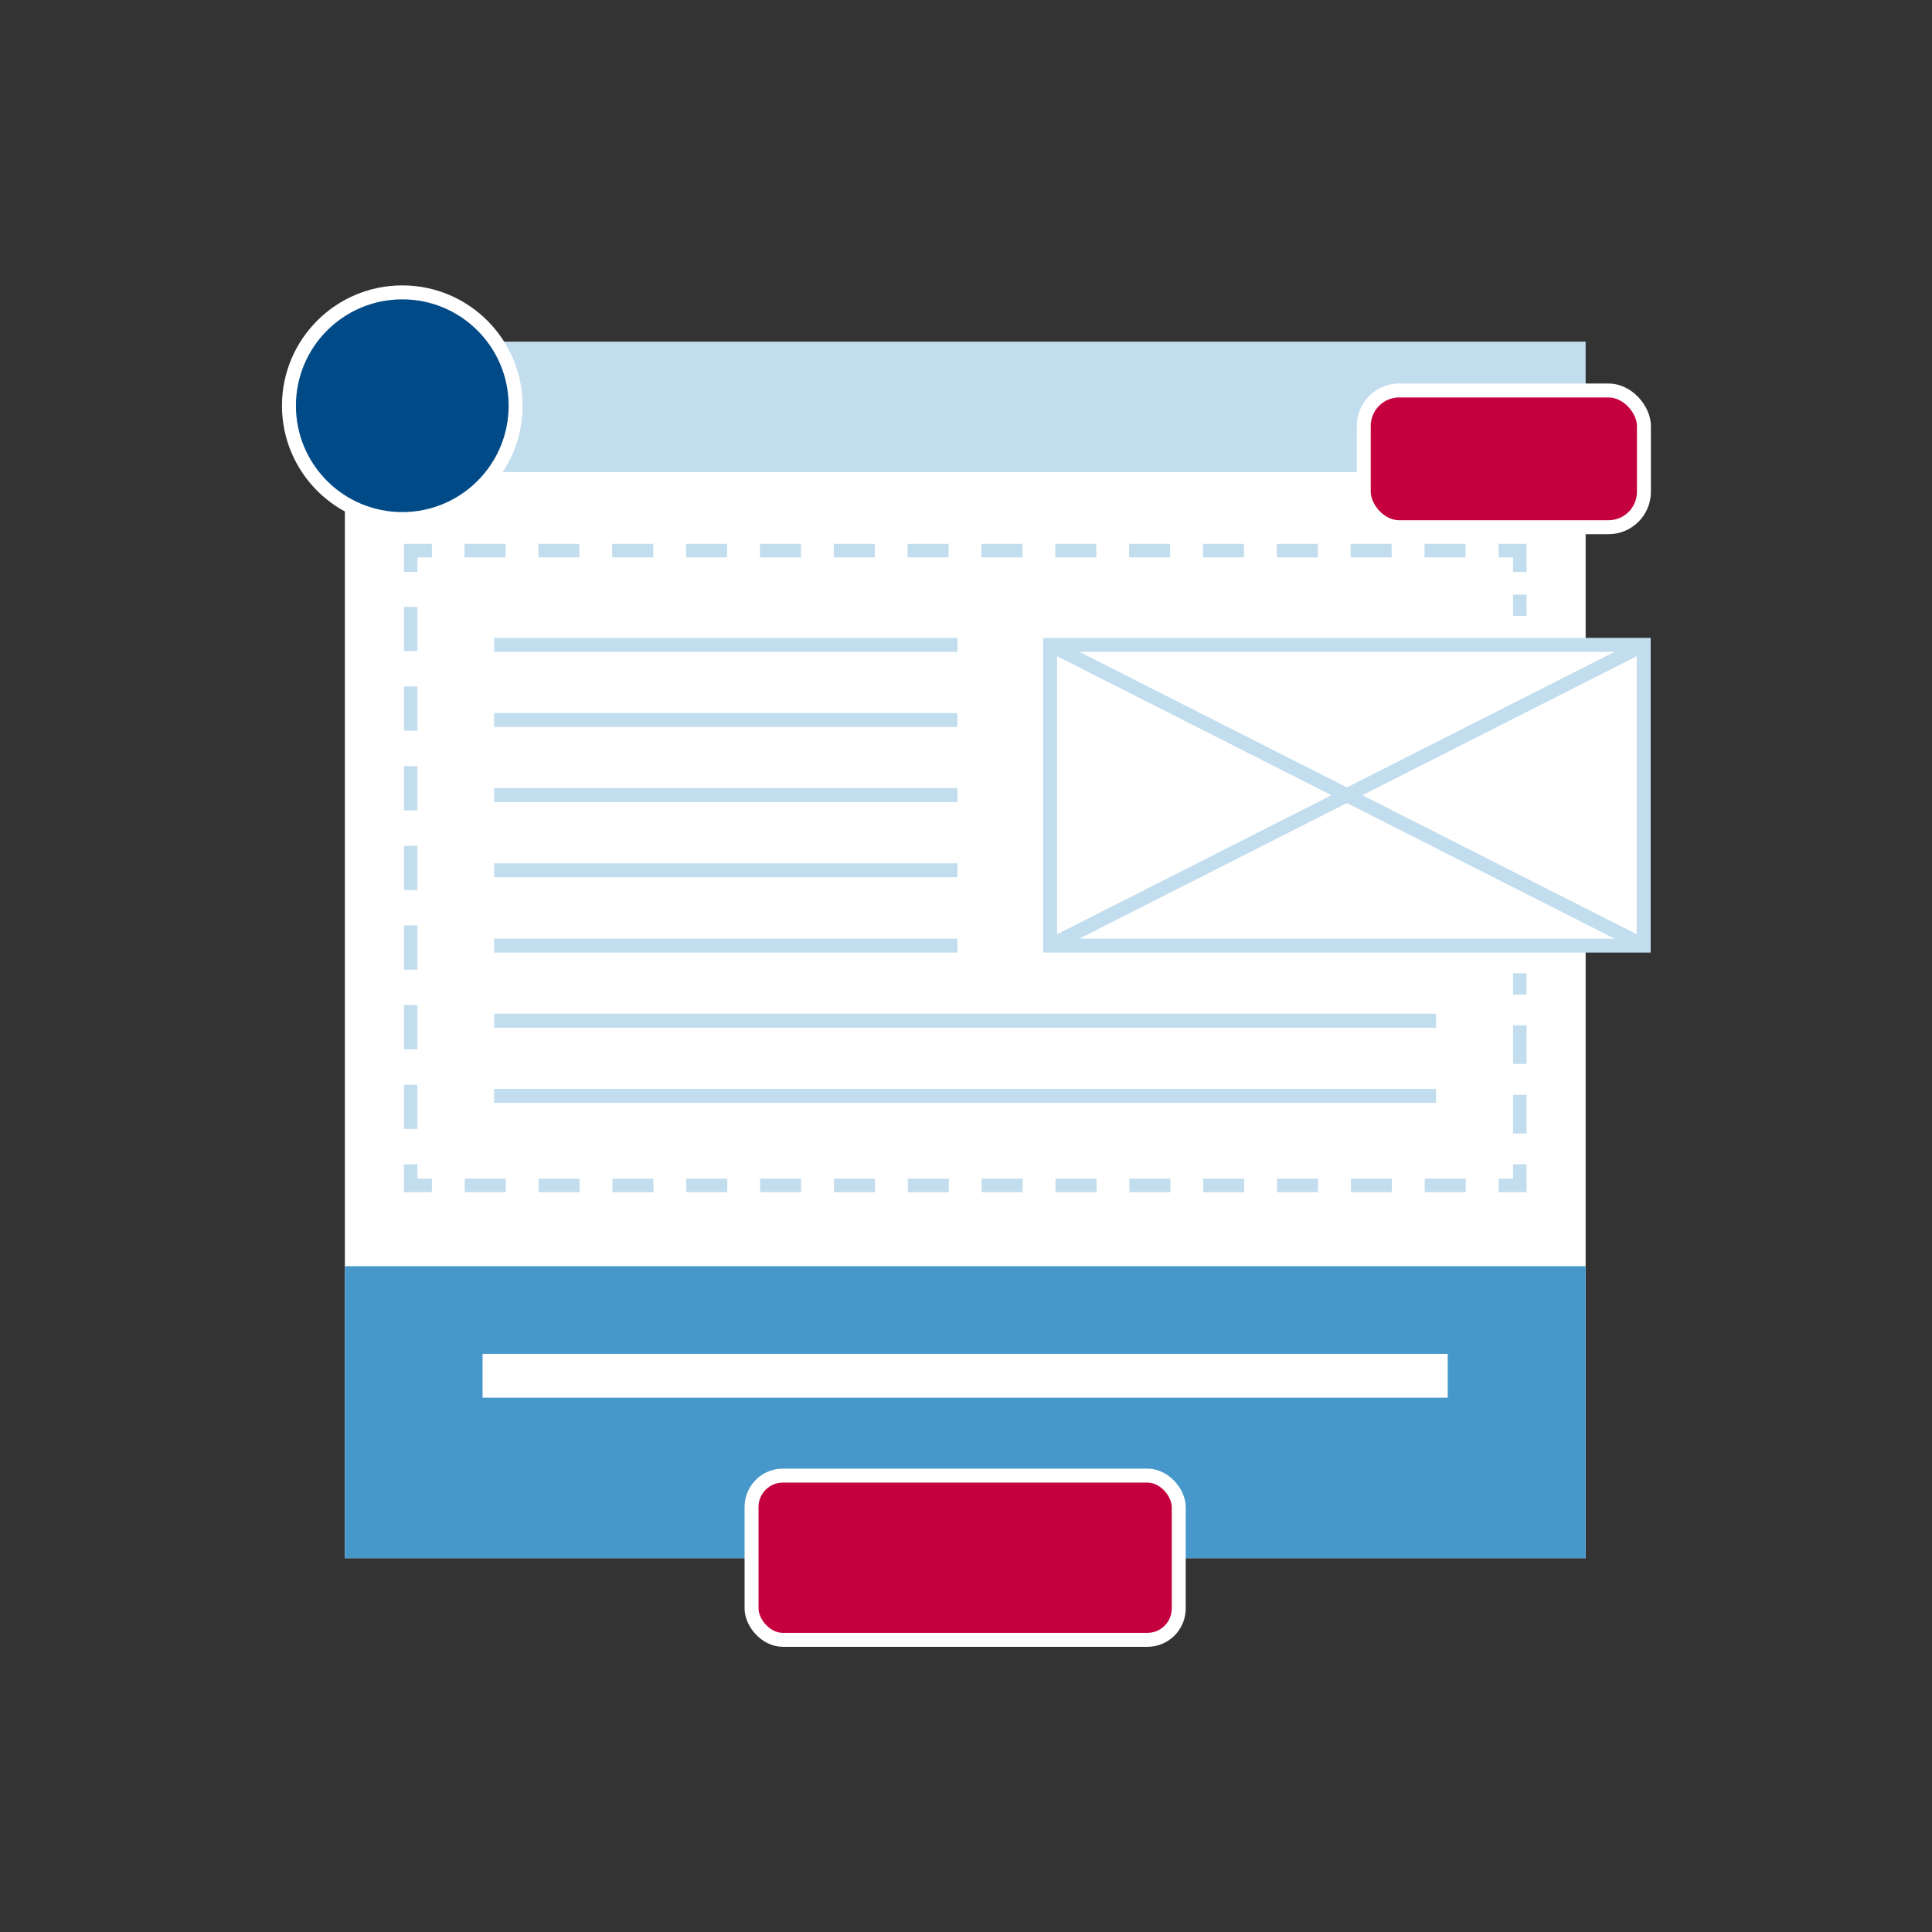 <svg id="Layer_1" data-name="Layer 1" xmlns="http://www.w3.org/2000/svg" viewBox="0 0 90 90">
  <rect x="0" y="0" width="90" height="90" fill="#333333" stroke="none"/>
  <defs>
    <style>
      .cls-1, .cls-10 {
        fill: #fff;
      }

      .cls-1, .cls-11, .cls-12, .cls-9 {
        stroke: #fff;
      }

      .cls-1, .cls-10, .cls-11, .cls-12, .cls-2, .cls-3, .cls-4, .cls-5, .cls-6, .cls-7, .cls-8, .cls-9 {
        stroke-miterlimit: 10;
      }

      .cls-1, .cls-10, .cls-11, .cls-12, .cls-6, .cls-7, .cls-8 {
        stroke-width: 0.65px;
      }

      .cls-2, .cls-3, .cls-4, .cls-5, .cls-8, .cls-9 {
        fill: none;
      }

      .cls-10, .cls-2, .cls-3, .cls-4, .cls-5, .cls-6, .cls-8 {
        stroke: #c2ddee;
      }

      .cls-2, .cls-3, .cls-4, .cls-5 {
        stroke-width: 0.63px;
      }

      .cls-3 {
        stroke-dasharray: 1.8 1.44;
      }

      .cls-4 {
        stroke-dasharray: 1.91 1.53;
      }

      .cls-5 {
        stroke-dasharray: 2.06 1.65;
      }

      .cls-6 {
        fill: #c2ddee;
      }

      .cls-7 {
        fill: #4698cb;
        stroke: #4698cb;
      }

      .cls-9 {
        stroke-width: 2.04px;
      }

      .cls-11 {
        fill: #c5003e;
      }

      .cls-12 {
        fill: #004b87;
      }
    </style>
  </defs>
  <rect class="cls-1" x="16.39" y="21.67" width="57.15" height="50.59"/>
  <g>
    <line class="cls-2" x1="70.8" y1="45.34" x2="70.8" y2="46.33"/>
    <line class="cls-3" x1="70.8" y1="47.76" x2="70.8" y2="53.52"/>
    <polyline class="cls-2" points="70.8 54.24 70.8 55.22 69.81 55.22"/>
    <line class="cls-4" x1="68.28" y1="55.22" x2="20.88" y2="55.22"/>
    <polyline class="cls-2" points="20.12 55.22 19.13 55.22 19.13 54.24"/>
    <line class="cls-5" x1="19.13" y1="52.59" x2="19.13" y2="27.46"/>
    <polyline class="cls-2" points="19.13 26.64 19.13 25.65 20.12 25.65"/>
    <line class="cls-4" x1="21.64" y1="25.65" x2="69.04" y2="25.65"/>
    <polyline class="cls-2" points="69.81 25.65 70.8 25.65 70.8 26.64"/>
    <line class="cls-2" x1="70.8" y1="27.7" x2="70.8" y2="28.69"/>
  </g>
  <rect class="cls-6" x="16.39" y="16.24" width="57.15" height="5.43"/>
  <rect class="cls-7" x="16.39" y="59.31" width="57.15" height="12.95"/>
  <line class="cls-8" x1="23.02" y1="30.04" x2="44.6" y2="30.04"/>
  <line class="cls-8" x1="23.02" y1="33.54" x2="44.6" y2="33.54"/>
  <line class="cls-8" x1="23.02" y1="37.04" x2="44.6" y2="37.04"/>
  <line class="cls-8" x1="23.02" y1="40.54" x2="44.6" y2="40.54"/>
  <line class="cls-8" x1="23.02" y1="44.05" x2="44.6" y2="44.05"/>
  <line class="cls-8" x1="23.02" y1="47.55" x2="66.9" y2="47.55"/>
  <line class="cls-8" x1="23.02" y1="51.05" x2="66.9" y2="51.05"/>
  <line class="cls-9" x1="22.48" y1="64.09" x2="67.44" y2="64.09"/>
  <rect class="cls-10" x="48.92" y="30.04" width="27.65" height="14.01"/>
  <rect class="cls-11" x="63.53" y="18.19" width="13.05" height="6.37" rx="1.65"/>
  <rect class="cls-11" x="35.01" y="68.74" width="19.9" height="7.65" rx="1.46"/>
  <circle class="cls-12" cx="18.74" cy="18.9" r="5.28"/>
  <line class="cls-8" x1="48.92" y1="30.04" x2="76.57" y2="44.05"/>
  <line class="cls-8" x1="76.57" y1="30.04" x2="48.92" y2="44.05"/>
</svg>
